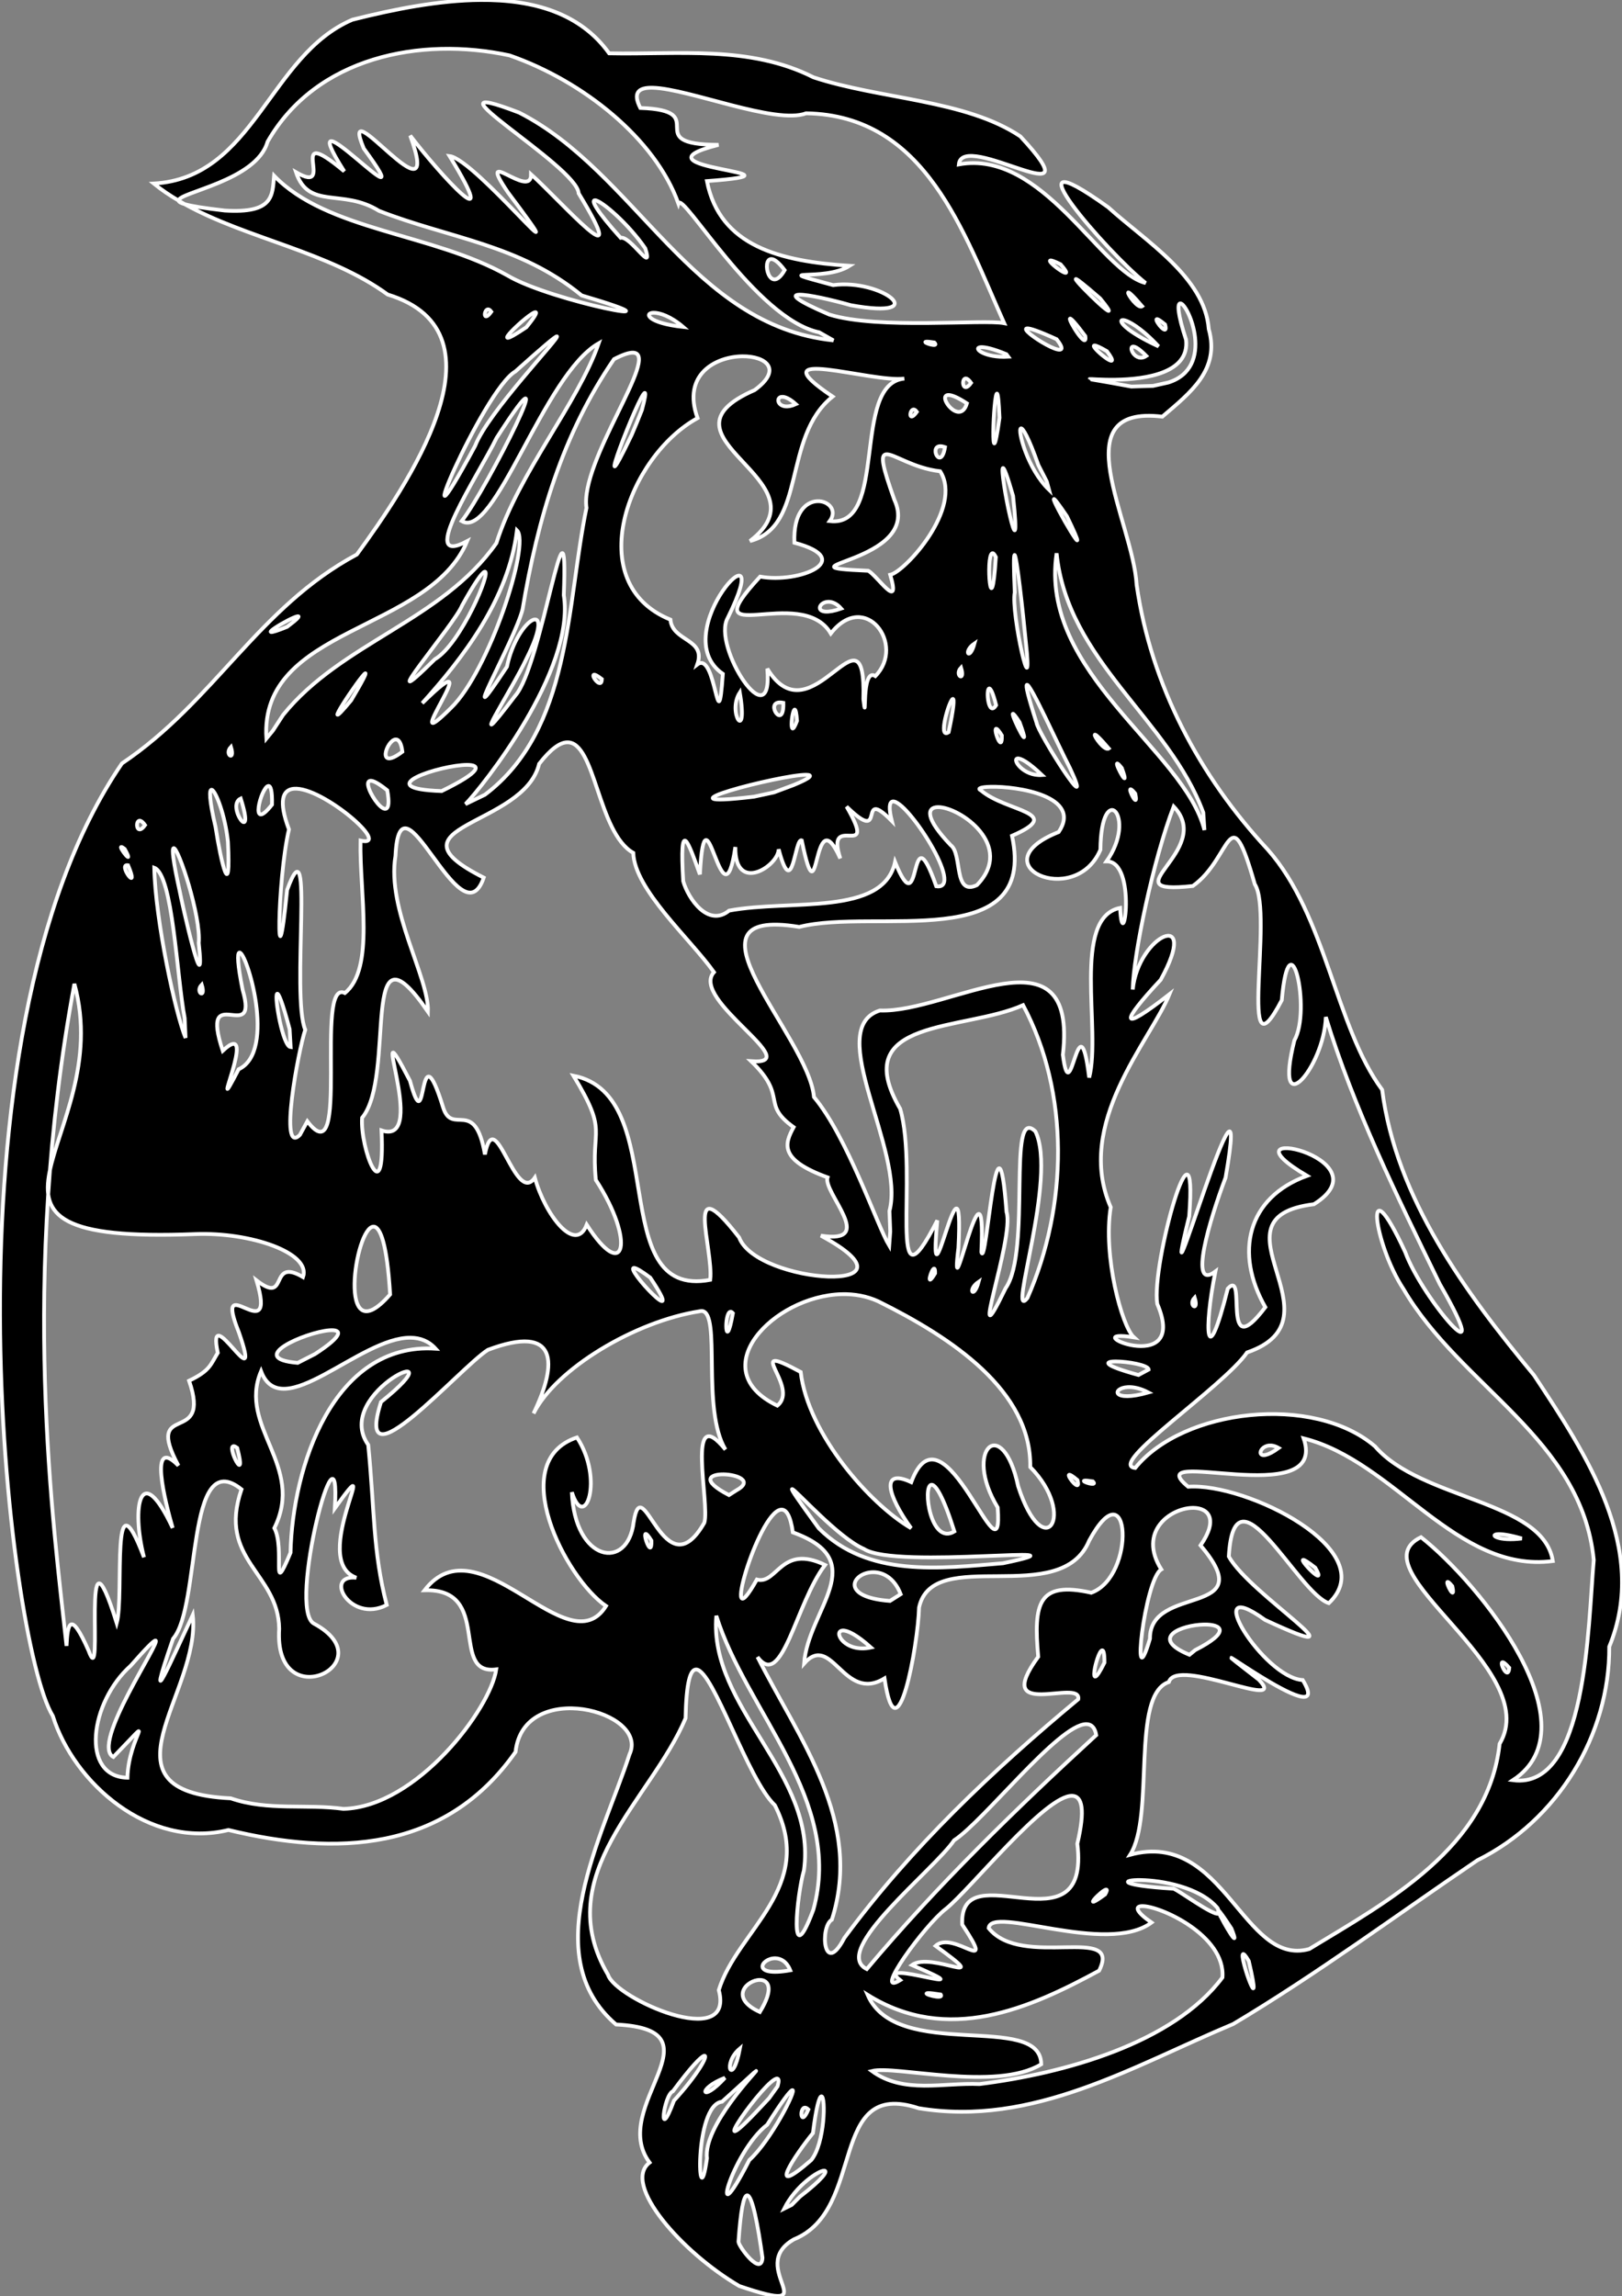 <?xml version="1.0" encoding="UTF-8" standalone="no"?>
<!-- Created with Inkscape (http://www.inkscape.org/) -->
<svg
   xmlns:svg="http://www.w3.org/2000/svg"
   xmlns="http://www.w3.org/2000/svg"
   version="1.0"
   width="429.073"
   height="607.391"
   id="svg2227">
  <rect width="100%" height="100%" fill="#808080" stroke="none"/>
  <defs
     id="defs2230" />
  <path
     d="M 127.102,0.002 C 116.241,0.084 104.457,2.377 93.234,5.21 C 71.149,14.602 67.285,47.075 40.673,48.562 C 42.733,50.233 44.937,51.706 47.261,53.08 C 47.058,50.875 67.864,47.889 70.782,37.491 C 83.619,15.059 111.222,9.58 134.792,14.66 C 154.231,21.411 173.373,36.741 179.455,53.839 C 180.47,50.353 199.939,84.42 216.703,87.913 L 220.462,90.052 C 182.971,86.161 168.203,45.539 137.345,29.8 C 108.97,18.889 152.759,43.913 153.071,51.149 C 167.879,75.559 148.598,53.407 140.483,46.113 C 140.558,53.071 125.525,37.881 134.379,50.907 C 155.397,78.899 125.746,42.063 118.928,41.285 C 133.265,64.703 116.467,46.242 108.512,35.87 C 117.833,61.287 89.008,22.017 96.234,39.285 C 113.773,63.208 75.433,20.686 91.061,45.32 C 74.794,31.762 89.455,52.079 78.3,45.562 C 81.647,55.607 90.56,49.743 100.235,55.77 C 118.802,63.037 137.372,64.616 153.865,78.153 C 184.942,87.291 145.789,79.787 134.241,72.876 C 114.331,61.642 86.561,61.074 72.506,46.493 C 72.054,51.853 72.314,56.491 59.47,55.701 C 53.931,55.064 50.604,54.53 48.847,54.011 C 65.333,63.17 87.018,66.581 102.546,77.912 C 135.708,88.005 107.219,129.093 94.406,146.682 C 68.315,160.671 56.755,185.512 32.258,201.967 C -17.481,274.698 2.087,434.678 13.945,453.905 C 13.957,453.925 13.967,453.955 13.979,453.974 C 19.507,471.659 39.385,489.283 60.435,484.117 C 88.719,490.967 117.643,490.123 136.379,463.459 C 138.483,444.023 171.916,452.593 166.522,464.114 C 159.565,485.597 141.763,517.417 162.969,535.574 C 191.787,536.955 160.782,557.275 171.833,572.097 C 164.385,577.793 180.433,595.907 195.561,604.758 C 219.903,613.019 196.96,599.866 210.012,592.411 C 229.304,584.61 218.791,549.733 243.017,557.716 C 273.236,562.735 299.705,546.547 326.238,535.436 C 348.08,522.432 369.436,506.627 390.835,492.119 C 412.055,481.598 425.835,459.019 425.703,435.626 C 436.353,409.74 419.572,384.666 405.803,363.821 C 387.668,341.965 369.286,317.022 365.624,288.291 C 353.223,271.581 350.838,242.164 335.309,224.695 C 317.326,205.348 304.481,181.268 300.682,154.752 C 299.73,137.981 280.797,106.981 307.476,110.227 C 314.851,103.913 322.811,97.848 319.754,87.051 C 318.715,73.282 302.939,63.736 293.164,54.839 C 264.395,34.185 293.456,67.343 303.062,74.877 C 291.227,72.029 275.806,39.425 253.64,43.492 C 254.552,34.116 290.88,58.687 269.918,36.077 C 255.382,26.335 232.81,26.291 215.185,20.454 C 198.306,11.904 179.428,14.486 161.142,14.108 C 153.498,3.441 141.066,-0.103 127.102,0.002 z M 48.847,54.011 C 48.32,53.719 47.776,53.419 47.261,53.114 C 47.319,53.424 47.838,53.713 48.847,54.011 z M 172.661,23.213 C 182.168,23.439 205.129,33.039 213.254,29.973 C 244.905,30.498 254.953,61.621 265.642,85.499 C 260.067,84.414 232.321,87.221 219.393,83.223 C 201.393,75.489 214.528,77.759 225.049,80.74 C 247.055,84.72 233.351,73.665 220.393,75.429 C 202.324,70.557 217.873,74.725 224.738,70.324 C 206.45,69.144 190.389,65.185 187.008,47.907 C 217.935,45.632 164.427,44.758 190.078,38.319 C 168.761,38.292 188.97,29.249 169.384,28.559 C 167.296,24.461 168.94,23.125 172.661,23.213 z M 157.417,52.977 C 159.089,53.068 166.193,59.139 170.695,65.703 C 172.989,72.785 166.772,62.308 164.177,62.909 C 157.655,55.652 156.273,52.914 157.417,52.977 z M 204.045,68.531 C 204.806,68.538 205.939,69.322 207.563,71.462 C 203.621,78.363 201.329,68.507 204.045,68.531 z M 277.851,68.91 C 278.118,68.851 278.933,69.111 280.541,69.91 C 285.43,75.437 276.692,69.168 277.851,68.91 z M 284.576,73.842 C 284.647,73.618 286.336,74.875 291.025,78.946 C 298.786,88.432 284.363,74.516 284.576,73.842 z M 298.44,77.394 C 298.576,77.199 299.564,78.023 302.131,81.016 C 301.054,81.785 298.182,77.768 298.44,77.394 z M 312.236,80.257 C 314.292,80.245 321.617,97.24 309.063,101.191 L 305.028,102.088 L 299.268,102.261 C 267.101,96.261 315.705,107.563 313.753,89.879 C 311.437,82.87 311.431,80.262 312.236,80.257 z M 129.067,81.843 C 129.324,81.818 129.628,81.999 129.964,82.464 C 127.752,85.534 127.954,81.954 129.067,81.843 z M 141.69,82.602 C 142.076,82.679 141.528,83.764 139.241,86.568 C 127.094,94.785 140.313,82.328 141.69,82.602 z M 172.902,82.74 C 174.483,82.717 177.415,83.644 180.731,86.499 C 171.388,85.483 170.268,82.778 172.902,82.74 z M 283.059,84.292 C 283.28,84.181 284.397,85.309 287.094,88.914 C 287.736,92.97 282.493,84.577 283.059,84.292 z M 305.959,84.465 C 306.125,84.316 306.766,84.645 308.201,85.844 C 309.188,89.425 305.46,84.909 305.959,84.465 z M 297.13,84.672 C 298.418,84.767 301.991,86.783 306.476,91.638 C 297.6,87.58 295.474,84.548 297.13,84.672 z M 271.712,86.879 C 272.491,86.835 274.774,87.587 279.506,89.741 C 285.483,97.298 268.93,87.033 271.712,86.879 z M 147.312,88.983 C 148.42,89.023 129.065,109.093 125.687,117.953 C 105.707,155.016 127.852,103.061 136.344,98.26 C 143.816,91.559 146.911,88.968 147.312,88.983 z M 245.018,90.397 C 245.333,90.364 245.999,90.425 247.156,90.604 C 248.698,92.141 243.651,90.536 245.018,90.397 z M 158.383,90.81 C 152.882,106.713 137.256,124.953 131.309,143.681 C 116.854,164.24 90.357,169.95 74.886,189.137 L 72.196,193.276 L 70.471,195.38 C 68.555,165.732 113.45,167.329 123.584,143.164 C 109.896,150.509 126.726,125.409 131.344,115.884 C 150.718,85.698 128.752,129.481 122.135,137.853 C 130.896,142.976 143.775,99.086 158.383,90.81 z M 289.542,91.397 C 289.924,91.391 290.901,91.803 292.819,92.914 C 297.636,99.363 287.888,91.424 289.542,91.397 z M 299.958,91.707 C 300.562,91.814 301.622,92.501 303.234,94.156 C 300.338,96.11 298.146,91.387 299.958,91.707 z M 259.434,91.845 C 260.461,91.763 262.657,92.218 266.228,93.707 L 266.711,94.363 C 260.481,94.738 257.174,92.025 259.434,91.845 z M 167.487,93.294 C 174.844,93.593 153.328,122.042 155.141,134.369 C 149.818,160.111 151.132,193.028 128.274,210.244 L 123.135,212.727 C 127.424,208.366 152.306,177.212 149.14,157.442 C 150.422,123.897 143.36,176.15 136.31,184.033 C 122.159,202.645 135.438,182.494 139.276,174.238 C 147.666,157.556 136.866,163.046 134.103,176.376 C 119.562,198.336 136.248,169.336 138.241,161.167 C 142.251,137.198 148.76,114.96 162.418,95.018 C 164.799,93.784 166.437,93.251 167.487,93.294 z M 196.389,94.259 C 202.565,94.191 207.167,97.687 199.631,103.192 C 170.805,115.757 219.6,126.904 198.389,143.13 C 213.448,139.258 206.846,115.608 220.255,104.916 C 199.605,91.017 230.644,101.33 239.224,100.157 C 225.069,101.451 235.147,139.733 219.496,137.853 C 223.73,132.108 209.468,127.659 210.15,143.578 C 226.765,148.01 211.395,154.458 201.079,152.545 C 182.45,172.658 211.868,154.264 219.772,167.582 C 228.817,155.952 239.716,170.541 231.567,178.86 C 227.675,176.277 229.364,193.106 228.394,184.964 C 229.166,157.501 214.726,196.29 202.976,176.894 C 204.611,195.966 188.164,170.921 192.526,163.443 C 206.32,135.534 175.561,167.451 191.216,178.273 C 189.861,197.554 189.497,171.905 184.456,175.79 C 186.876,168.894 177.87,169.775 177.351,163.926 C 153.766,154.375 166.054,120.768 184.525,110.607 C 180.33,99.013 189.389,94.336 196.389,94.259 z M 255.295,100.157 C 255.648,100.033 256.177,100.305 256.882,101.295 C 254.767,104.264 254.238,100.528 255.295,100.157 z M 170.591,103.951 C 170.833,104.02 170.642,105.331 169.798,108.469 L 168.453,111.814 L 167.108,115.021 C 155.619,139.088 169.287,103.577 170.591,103.951 z M 263.745,104.123 C 263.985,104.214 264.219,105.969 264.4,110.538 C 261.854,129.023 262.804,103.765 263.745,104.123 z M 250.812,104.502 C 251.648,104.454 253.208,105.029 255.778,106.71 C 253.996,112.777 247.823,104.674 250.812,104.502 z M 207.046,104.985 C 207.823,105.023 208.984,105.53 210.529,106.917 C 205.845,109.047 204.713,104.871 207.046,104.985 z M 241.638,108.331 C 241.895,108.305 242.199,108.486 242.535,108.951 C 240.323,112.021 240.524,108.441 241.638,108.331 z M 270.056,113.331 C 270.549,113.11 272.074,115.644 274.678,123.023 L 276.92,127.403 L 277.506,129.576 C 271.832,124.144 269.115,113.755 270.056,113.331 z M 248.501,118.056 C 248.877,118 249.35,118.074 249.984,118.298 C 248.967,124.45 245.869,118.45 248.501,118.056 z M 234.361,120.195 C 236.285,119.898 241.536,123.876 248.708,124.678 C 254.847,134.343 239.374,151.276 235.499,152.062 C 238.437,162.016 232.045,152.236 229.67,150.993 C 203.056,149.834 244.431,149.118 236.568,132.162 C 233.385,123.239 232.864,120.426 234.361,120.195 z M 265.331,123.816 C 265.631,123.777 266.428,125.751 267.987,131.196 C 270.569,155.279 264.158,123.969 265.331,123.816 z M 278.782,132.024 C 278.932,131.914 279.901,133.121 282.231,136.577 C 290.223,153.051 278.194,132.457 278.782,132.024 z M 136.758,140.301 C 140.368,143.862 129.309,177.676 119.307,187.275 C 103.825,202.726 130.935,167.116 111.685,186.033 C 122.495,174.023 134.526,158.489 136.758,140.301 z M 262.469,146.371 C 262.724,146.273 263.03,146.555 263.435,147.372 C 262.249,166.145 260.68,147.06 262.469,146.371 z M 279.506,146.371 C 282.39,174.909 309.276,190.273 318.306,214.969 L 318.616,219.59 C 313.3,198.398 274.788,177.987 279.506,146.371 z M 268.366,146.82 C 268.905,146.323 270.674,162.655 271.332,169.513 C 273.547,189.396 267.327,161.937 268.435,156.718 C 268.132,149.784 268.155,147.014 268.366,146.82 z M 128.171,151.269 C 130.224,150.557 121.939,170.36 115.03,174.41 C 97.22,191.969 120.435,164.95 122.239,160.167 C 125.652,154.029 127.486,151.506 128.171,151.269 z M 219.117,159.201 C 220.112,159.186 221.345,159.647 222.531,160.995 C 215.11,163.565 216.13,159.246 219.117,159.201 z M 78.783,163.029 C 79.346,162.985 78.8,163.686 75.955,165.823 C 65.434,170.093 77.095,163.162 78.783,163.029 z M 257.778,170.237 C 256.468,175.038 254.655,172.371 257.778,170.237 z M 254.226,176.618 C 255.478,180.681 252.304,178.645 254.226,176.618 z M 96.614,178.135 C 96.994,177.967 96.163,179.774 92.889,185.274 C 83.343,196.789 95.472,178.64 96.614,178.135 z M 157.072,178.515 C 157.315,178.404 157.942,178.672 159.21,179.653 C 159.157,182.48 156.342,178.846 157.072,178.515 z M 271.643,181.17 C 272.537,180.67 279.857,197.076 283.024,203.174 C 290.183,218.482 274.538,193.903 274.195,191.172 C 271.938,184.162 271.293,181.366 271.643,181.17 z M 261.676,182.136 C 262.034,182.086 262.648,183.187 263.503,186.55 C 261.439,189.912 260.758,182.264 261.676,182.136 z M 195.699,183.205 C 198.033,196.974 192.246,188.562 195.699,183.205 z M 252.053,184.895 C 252.449,184.859 252.369,187.051 250.95,193.69 C 247.923,195.819 251.183,184.974 252.053,184.895 z M 206.287,185.826 C 206.549,185.823 206.872,185.86 207.218,185.93 C 207.426,193.395 202.359,185.875 206.287,185.826 z M 210.253,187.723 C 210.477,187.789 210.692,188.61 210.84,190.689 C 208.602,196.677 209.454,187.489 210.253,187.723 z M 267.953,188.827 C 268.104,188.792 268.634,189.405 269.712,191.069 C 273.429,201.135 267.295,188.977 267.953,188.827 z M 263.503,192.793 C 263.713,192.746 264.192,193.203 265.021,194.552 C 265.177,199.528 262.755,192.962 263.503,192.793 z M 289.611,194.379 C 289.746,194.184 290.735,195.008 293.302,198.001 C 292.225,198.77 289.353,194.753 289.611,194.379 z M 104.615,195.621 C 105.402,195.538 106.135,196.354 106.443,198.863 C 99.441,204.171 102.254,195.868 104.615,195.621 z M 150.002,196.38 C 157.536,196.116 158.097,220.285 167.522,225.626 C 167.835,235.349 182.585,248.332 188.87,257.183 C 182.312,264.405 213.64,281.896 198.7,280.739 C 208.574,290.227 201.133,291.886 209.943,298.19 C 207.553,302.589 206.008,306.786 218.91,311.468 C 217.589,315.39 232.21,329.259 217.151,326.884 C 246.357,342.618 200.201,339.853 195.527,327.367 C 180.58,308.142 188.836,330.528 187.87,338.576 C 159.69,343.878 177.922,289.697 151.692,284.567 C 161.042,299.939 156.216,298.034 157.624,312.158 C 168.154,328.354 165.311,339.739 155.21,323.987 C 152.181,331.899 144.064,321.157 141.483,311.537 C 136.261,319.179 130.988,291.472 128.274,305.398 C 125.641,290.114 119.648,300.586 117.238,293.016 C 110.272,270.435 113.269,303.541 108.443,285.912 C 96.065,262.036 114.012,303.451 100.925,299.052 C 101.978,321.385 95.188,303.716 95.786,295.707 C 104.943,284.716 94.794,240.944 113.203,267.633 C 113.538,258.652 102.229,240.646 104.615,226.454 C 105.791,201.482 121.919,249.776 127.964,232.179 C 100.651,218.394 138.654,218.793 142.621,202.07 C 145.712,198.112 148.081,196.447 150.002,196.38 z M 61.091,197.587 C 62.342,201.65 59.169,199.614 61.091,197.587 z M 269.16,200.656 C 269.941,200.524 271.971,201.537 275.644,205.036 C 270.731,205.382 267.667,200.908 269.16,200.656 z M 295.509,202.001 C 295.625,201.926 295.997,202.227 296.75,203.174 C 299.184,209.79 295.004,202.326 295.509,202.001 z M 123.584,202.346 C 127.217,202.359 127.447,204.093 116.824,209.278 C 97.245,208.596 116.648,202.322 123.584,202.346 z M 213.254,204.967 C 215.106,204.983 214.669,205.73 209.908,207.692 L 204.735,209.623 L 199.458,210.761 C 170.911,214.165 206.638,204.913 213.254,204.967 z M 97.959,206.554 C 98.671,206.476 100.049,207.152 102.442,209.071 C 104.672,221.295 94.873,206.891 97.959,206.554 z M 70.954,207.933 C 71.583,207.827 72.032,209.069 71.954,212.865 C 65.78,220.719 69.068,208.253 70.954,207.933 z M 261.986,208.14 C 269.109,207.959 286.432,210.643 280.058,220.108 C 258.671,228.603 284.352,240.573 291.094,224.798 C 291.255,205.865 301.098,215.991 292.715,227.868 C 300.934,227.731 297.007,254.145 296.302,240.18 C 283.401,242.773 291.368,272.482 288.128,285.05 C 285.363,262.745 283.23,295.124 281.162,279.049 C 285.212,243.923 251.16,268.001 232.774,267.323 C 217.664,272.009 239.488,304.443 235.292,320.366 L 235.499,325.781 L 235.223,329.54 C 231.99,324.152 224.188,300.791 215.323,290.223 C 213.911,274.061 177.639,239.624 211.426,245.215 C 231.386,240.1 274.488,252.678 267.711,221.108 C 282.032,214.854 266.232,214.837 259.503,209.106 C 258.352,208.553 259.612,208.201 261.986,208.14 z M 77.714,208.658 C 85.206,207.957 104.001,224.288 95.372,222.384 C 95.056,236.246 99.252,256.233 91.233,262.701 C 82.995,258.649 92.959,311.913 81.301,296.638 L 79.335,300.225 C 73.682,305.913 78.909,277.907 80.749,272.427 C 76.951,263.481 83.286,215.484 75.955,235.421 C 72.979,265.267 73.292,232.851 76.438,219.418 C 73.583,211.82 74.782,208.932 77.714,208.658 z M 299.096,208.796 C 299.27,208.809 299.64,209.119 300.303,209.934 C 301.284,214.38 298.339,208.739 299.096,208.796 z M 56.021,208.934 C 57.059,209.202 59.57,215.649 60.297,222.694 C 61.124,239.207 58.507,228.424 57.021,218.797 C 55.292,211.446 55.31,208.75 56.021,208.934 z M 63.677,211.244 C 67.824,224.307 59.597,213.181 63.677,211.244 z M 236.12,212.037 C 239.81,211.321 255.492,235.648 247.673,234.455 C 240.19,213.224 244.055,246.032 236.775,228.04 C 233.631,242.483 209.155,237.843 192.871,240.904 C 187.348,245.415 182.068,237.786 180.731,233.11 C 179.711,216.036 181.952,222.361 185.146,231.317 C 186.552,204.728 191.116,247.268 194.526,224.074 C 194.338,236.563 205.947,229.082 205.977,224.66 C 209.731,238.882 210.204,221.502 212.081,222.315 C 216.898,245.639 214.74,210.153 222.29,227.109 C 218.078,214.303 232.639,228.414 223.945,213.382 C 234.997,224.155 226.423,207.554 235.913,217.176 C 235.048,213.721 235.268,212.203 236.12,212.037 z M 310.477,213.348 C 321.641,225.032 292.595,236.88 315.547,234.386 C 325.958,227.013 325.079,209.999 331.929,233.903 C 336.98,241.67 327.2,287.281 339.068,264.598 C 341.12,241.584 346.977,267.166 342.413,275.22 C 336.699,297.965 350.297,282.441 350.725,269.047 C 358.05,292.97 369.472,316.29 380.868,339.679 C 396.488,366.832 376.338,343.872 371.728,331.23 C 360.432,306.849 363.388,329.102 371.28,341.024 C 386.357,366.839 418.471,380.598 421.599,412.692 C 420.056,430.137 419.844,473.546 400.216,470.943 C 421.856,456.701 391.575,418.992 375.902,406.656 C 358.272,415.142 408.515,441.492 396.698,461.32 C 393.716,488.794 366.987,503.035 346.345,515.605 C 328.832,520.478 323.894,483.884 298.958,490.67 C 305.613,480.289 299,448.366 309.201,444.973 C 311.274,438.156 341.231,452.98 332.998,444.352 C 308.379,425.281 354.51,460.824 344.62,444.455 C 334.113,443.863 317.02,415.812 334.619,428.522 C 363.664,442.031 330.518,421.823 325.065,411.76 C 326.496,386.222 343.363,421.549 351.518,424.107 C 366.005,410.296 329.669,392.177 314.305,393.309 C 300.63,382.039 351.583,400.106 344.862,380.514 C 368.924,386.537 385.268,416.28 410.769,412.967 C 408.292,396.902 375.895,396.813 363.727,382.618 C 347.419,368.681 312.963,372.668 300.303,388.343 C 292.557,387.551 323.518,366.965 329.894,357.786 C 355.995,348.839 318.531,322.097 347.586,318.572 C 367.406,306.123 321.054,296.511 345.759,311.054 C 329.888,316.809 326.55,331.488 334.722,345.818 C 322.705,361.697 330.07,335.218 324.79,340.887 C 319.003,363.877 318.419,351.591 321.513,336.369 C 314.252,341.8 320.039,322.49 324.203,311.537 C 331.907,267.268 305.107,360.277 314.581,321.78 C 316.943,290.471 304.495,334.489 306.131,344.922 C 314.845,365.255 283.145,351.101 299.958,353.785 C 296.768,350.946 291.744,332.236 293.819,319.366 C 284.154,297.252 304.218,275.47 309.373,263.011 C 295.931,273.515 296.354,270.646 307.028,259.218 C 317.674,239.936 301.123,247.244 299.648,261.77 C 299.793,252.622 305.125,227.262 310.477,213.348 z M 248.122,213.521 C 253.842,213.452 268.612,223.692 258.434,234.145 C 252.138,237.169 254.641,225.876 251.501,223.591 C 244.643,216.432 245.125,213.556 248.122,213.521 z M 36.776,217.142 C 37.129,217.018 37.658,217.29 38.363,218.28 C 36.248,221.249 35.719,217.513 36.776,217.142 z M 32.155,224.074 C 32.303,224.107 32.559,224.255 32.982,224.591 C 35.859,229.776 31.116,223.84 32.155,224.074 z M 45.916,224.384 C 47.106,223.897 53.226,242.526 52.572,249.457 C 54.502,267.414 47.976,238.243 47.502,235.593 C 45.764,227.706 45.45,224.575 45.916,224.384 z M 33.431,228.902 C 33.55,228.874 33.692,228.866 33.879,228.902 C 36.975,236.288 31.645,229.33 33.431,228.902 z M 40.811,229.558 C 45.763,231.384 46.739,258.257 48.847,269.323 L 49.089,274.565 C 46.502,268.46 41.071,243.401 40.811,229.558 z M 63.298,252.01 C 65.082,251.248 73.347,278.151 63.125,282.877 C 54.231,300.033 69.064,268.484 58.918,277.98 C 52.65,258.893 68.585,276.998 64.195,261.908 C 62.812,255.061 62.752,252.243 63.298,252.01 z M 19.681,260.276 C 31.052,301.608 -19.796,329.271 51.616,326.471 C 66.247,325.898 82.375,331.435 80.163,337.851 C 70.893,332.384 76.58,345.496 67.85,338.714 C 73.595,357.868 56.039,334.667 63.194,352.475 C 69.903,371.8 54.435,342.803 57.607,357.889 C 55.702,361.003 55.585,362.606 50.02,365.27 C 56.12,382.932 37.858,370.232 47.192,387.722 C 39.142,379.507 43.737,397.533 45.674,404.207 C 37.039,385.849 34.704,398.763 38.087,411.967 C 29.051,388.149 32.956,421.875 30.879,429.384 C 20.974,397.68 27.832,449.001 23.429,436.661 C 18.607,425.739 17.87,429.54 17.601,435.419 C 14.155,403.563 5.121,338.825 19.681,260.276 z M 53.365,260.494 C 54.617,264.557 51.443,262.521 53.365,260.494 z M 73.299,262.908 C 73.662,262.62 74.665,264.93 76.61,272.254 L 76.886,277.014 C 74.782,276.801 72.502,263.543 73.299,262.908 z M 270.643,265.908 C 282.996,289.062 282.556,319.009 271.781,343.404 C 266.303,350.183 279.852,311.233 273.884,299.293 C 266.276,291.967 272.944,330.947 266.021,340.783 C 255.294,362.992 268.499,327.306 266.263,320.642 C 263.794,287.576 260.939,336.36 259.606,331.23 C 261.011,300.75 250.992,351.068 253.536,330.126 C 255.182,298.41 245.274,351.903 247.949,322.849 C 234.32,349.639 243.125,310.39 238.12,293.327 C 224.041,269.187 255.067,272.873 270.643,265.908 z M 98.856,324.504 C 100.636,324.576 102.401,329.197 103.201,342.439 C 88.833,358.909 93.934,324.308 98.856,324.504 z M 167.832,335.437 C 168.407,335.525 169.699,336.257 172.006,337.99 C 182.384,353.527 164.732,334.962 167.832,335.437 z M 247.122,335.61 C 247.281,335.641 247.38,335.98 247.363,336.851 C 244.702,341.322 246.431,335.473 247.122,335.61 z M 258.882,339.093 C 257.571,343.894 255.759,341.227 258.882,339.093 z M 222.635,342.369 C 225.978,342.28 229.278,342.867 232.326,344.266 C 251.786,353.902 272.834,367.902 272.539,388.101 C 285.047,400.798 276.128,414.206 269.332,393.171 C 265.218,373.854 254.605,383.437 263.917,398.793 C 265.623,421.335 249.619,369.091 241.052,392.102 C 232.794,388.274 234.793,395.666 241.017,404.276 C 230.203,397.975 213.763,379.458 211.805,362.959 C 195.863,354.338 211.794,366.867 205.632,371.857 C 185.831,362.371 204.58,342.851 222.635,342.369 z M 316.029,343.266 C 317.281,347.329 314.107,345.294 316.029,343.266 z M 185.697,346.819 C 190.839,347.329 185.475,372.811 191.905,383.48 C 181.252,370.344 187.835,397.774 186.318,402.828 C 175.717,421.38 169.943,387.952 167.626,402.655 C 166.067,415.685 152.036,413.208 151.278,394.758 C 154.626,405.466 159.921,391.402 152.623,380.272 C 133.662,386.573 149.555,417.549 160.314,424.866 C 150.207,441.084 126.66,401.988 112.306,420.693 C 130.522,420.174 118.689,443.298 131.275,441.627 C 129.756,452.047 110.268,477.992 90.854,478.53 C 80.993,477.16 70.951,479.144 61.022,475.736 C 24.465,474.021 53.296,447.817 50.985,427.246 C 45.698,438.488 37.847,456.532 45.778,433.523 C 53.286,424.91 48.99,382.061 63.884,393.999 C 57.444,412.661 73.64,416.024 73.851,430.867 C 72.337,454.521 102.213,439.905 83.06,429.522 C 75.835,425.762 90.257,371.422 88.578,399 C 102.225,379.919 81.452,412.822 94.269,417.382 C 85.431,416.436 92.638,429.572 102.304,424.59 C 98.583,410.425 99.103,399.249 97.407,382.238 C 87.599,368.257 122.904,353.134 100.787,370.891 C 93.292,394.556 121.627,361.831 129.067,357.096 C 147.671,350.092 147.572,360.575 141.138,373.926 C 147.036,362.125 168.001,349.538 185.111,346.887 C 185.316,346.843 185.519,346.801 185.697,346.819 z M 193.251,347.026 C 193.436,347.012 193.637,347.14 193.871,347.405 C 191.887,358.573 191.454,347.155 193.251,347.026 z M 87.129,351.923 C 90.427,351.661 91.061,353.19 83.336,358.2 L 78.749,360.545 C 64.808,359.364 80.833,352.422 87.129,351.923 z M 108.65,353.889 C 111.144,353.925 113.388,354.741 115.237,356.786 C 88.091,355.002 77.354,388.222 76.852,410.76 C 71.466,423.613 75.494,409.756 72.575,404.242 C 80.794,387.678 62.844,377.541 69.057,362.752 C 74.433,377.069 95.182,353.691 108.65,353.889 z M 295.198,360.166 C 298.266,360.171 303.778,361.123 303.855,362.304 L 301.165,363.752 C 291.495,361.098 292.13,360.16 295.198,360.166 z M 298.337,366.96 C 299.752,366.886 301.627,367.233 303.786,368.374 C 294.085,371.136 294.091,367.181 298.337,366.96 z M 335.688,382.411 C 336.414,382.334 337.261,382.502 338.24,383.066 C 332.157,387.524 332.54,382.743 335.688,382.411 z M 61.849,382.583 C 62.063,382.596 62.348,382.742 62.746,383.031 C 65.496,393.522 59.784,382.454 61.849,382.583 z M 191.457,390.033 C 195.001,390.097 199.342,391.788 194.837,394.24 L 192.836,395.516 C 185.151,391.536 187.914,389.968 191.457,390.033 z M 282.783,390.171 C 282.949,390.022 283.59,390.351 285.024,391.55 C 286.011,395.13 282.284,390.615 282.783,390.171 z M 286.956,391.688 C 287.271,391.656 287.937,391.716 289.094,391.895 C 290.636,393.432 285.589,391.827 286.956,391.688 z M 246.363,392.792 C 247.441,392.627 249.463,395.641 252.467,405.139 C 246.178,408.936 243.991,393.155 246.363,392.792 z M 209.529,393.93 C 210.269,393.845 221.724,406.828 228.532,409.76 C 237.023,415.382 292.026,407.982 265.331,413.554 C 248.648,414.921 229.687,417.381 216.599,404.311 C 211.064,396.706 209.193,393.968 209.529,393.93 z M 315.719,398.896 C 319.751,398.952 322.33,401.999 317.581,408.829 C 333.955,428.054 304.054,418.876 304.2,433.523 C 299.081,450.835 302.783,417.751 307.2,415.175 C 300.857,405.094 309.827,398.815 315.719,398.896 z M 206.528,399.379 C 207.927,399.172 209.089,400.816 209.736,405.38 C 230.807,412.995 213.809,425.575 212.702,440.075 C 220.094,431.698 223.156,450.604 233.981,444.007 C 237.229,466.178 242.856,435.275 243.121,425.245 C 246.77,408.564 280.635,425.751 288.128,407.553 C 298.965,387.582 300.658,416.972 288.68,421.348 C 274.674,418.23 273.362,424.001 274.643,438.282 C 262.092,455.469 286.194,443.821 285.231,449.525 C 262.584,468.35 240.942,488.831 223.359,512.674 C 217.848,523.239 216.819,509.722 220.048,507.845 C 228.384,481.91 211.466,460.23 200.39,438.351 C 206.922,447.29 210.537,424.071 218.255,414.002 C 206.557,408.332 205.628,419.289 200.217,417.865 C 190.169,435.81 200.469,400.277 206.528,399.379 z M 170.798,405.794 C 171.008,405.747 171.487,406.204 172.316,407.553 C 172.472,412.529 170.05,405.963 170.798,405.794 z M 396.181,405.863 C 397.237,405.786 399.315,406.053 402.561,407.001 C 396.486,407.78 393.857,406.032 396.181,405.863 z M 344.724,412.657 C 344.991,412.611 345.919,413.152 347.931,414.726 C 351.249,420.425 343.769,412.822 344.724,412.657 z M 230.498,415.933 C 233.194,415.731 236.478,417.128 238.258,421.728 L 235.43,423.521 C 222.259,422.55 225.351,416.32 230.498,415.933 z M 382.972,418.486 C 383.146,418.499 383.516,418.809 384.179,419.624 C 385.16,424.07 382.215,418.429 382.972,418.486 z M 189.491,427.453 C 197.438,452.927 223.213,476.269 215.151,505.224 C 208.538,522.915 210.854,500.97 212.667,494.809 C 216.272,469.231 187.413,451.824 189.491,427.453 z M 318.478,429.763 C 323.049,429.678 325.847,431.594 316.167,436.523 L 314.65,437.765 C 303.761,433.289 312.602,429.874 318.478,429.763 z M 222.911,431.35 C 224.123,431.27 226.544,432.379 230.395,435.833 C 223.458,437.347 220.243,431.526 222.911,431.35 z M 41.087,434.005 C 43.139,433.629 23.806,461.494 29.982,464.804 C 42.344,452.106 34.012,458.955 33.707,470.287 C 21.177,470.01 23.754,450.32 34.569,440.662 C 38.65,436.018 40.564,434.101 41.087,434.005 z M 291.508,436.592 C 291.9,436.466 292.174,437.312 292.163,439.834 C 287.368,449.594 290.109,437.042 291.508,436.592 z M 397.388,439.765 C 397.615,439.642 398.177,439.983 399.25,441.213 C 399.004,444.61 396.707,440.134 397.388,439.765 z M 184.249,441.662 C 188.791,442.141 197.754,470.764 204.977,477.564 C 216.03,499.346 194.952,510.641 190.146,526.469 C 194.48,542.762 162.708,528.694 160.831,522.399 C 145.271,495.969 172.22,476.206 181.352,454.561 C 181.548,445.015 182.606,441.488 184.249,441.662 z M 287.335,456.113 C 288.691,456.1 289.642,456.982 289.991,459.01 C 269.084,478.2 247.91,498.766 229.291,520.917 C 219.551,516.114 247.087,494.694 252.398,486.842 C 260.262,481.749 280.013,456.179 287.335,456.113 z M 283.714,475.081 C 286.259,475.228 287.117,478.731 284.99,487.738 C 288.504,517.098 253.677,489.571 254.536,509.121 C 264.005,523.46 252.24,510.398 247.501,514.778 C 263.558,526.392 246.304,516.105 241.258,519.847 C 262.873,529.11 230.445,517.743 238.12,523.848 C 230.576,528.507 244.736,509.118 250.225,504.983 C 256.625,499.871 276.677,474.674 283.714,475.081 z M 301.855,497.361 C 307.205,497.463 317.33,499.162 322.065,504.741 C 322.218,505.007 322.268,505.206 322.341,505.397 C 322.161,505.273 322.262,505.584 322.479,506.086 C 322.535,505.958 322.477,505.71 322.375,505.431 C 322.708,505.697 323.693,507.042 325.755,510.191 C 328.46,516.895 323.568,508.605 322.479,506.086 C 321.8,507.628 310.642,499.186 310.27,499.637 C 295.926,498.749 296.504,497.259 301.855,497.361 z M 292.646,499.878 C 292.888,499.892 292.86,500.233 292.336,501.155 C 285.458,506.211 291.6,499.821 292.646,499.878 z M 301.993,504.258 C 306.522,504.003 324.224,511.931 323.376,523.124 C 310.401,540.545 281.392,548.56 259.089,551.335 C 249.56,550.901 239.057,554.034 230.636,547.886 C 236.8,546.3 263.525,553.376 275.437,546.093 C 275.311,532.063 237.216,545.582 229.498,527.711 C 250.752,541.007 272.387,531.288 290.749,521.33 C 296.967,508.867 270.3,521.049 261.538,510.087 C 262.104,503.884 292.739,517.429 304.614,508.604 C 300.454,505.715 300.22,504.358 301.993,504.258 z M 328.825,516.95 C 329.027,516.841 329.496,517.338 330.342,518.778 C 334.322,535.804 327.73,517.538 328.825,516.95 z M 205.08,518.054 C 206.531,518.076 208.106,518.903 209.046,521.227 C 198.471,523.106 201.371,517.998 205.08,518.054 z M 200.976,523.779 C 203.272,523.777 204.854,525.991 201.01,532.263 C 192.737,528.521 197.62,523.782 200.976,523.779 z M 245.604,527.262 C 246.144,527.258 247.144,527.385 248.846,527.642 C 249.889,529.18 243.264,527.282 245.604,527.262 z M 195.734,541.92 C 193.748,552.426 190.899,545.967 195.734,541.92 z M 186.284,543.851 C 187.468,543.599 184.603,548.811 178.282,555.715 C 173.87,567.683 175.611,554.15 178.007,553.232 C 182.79,546.752 185.473,544.024 186.284,543.851 z M 200.01,547.852 C 200.373,547.764 186.009,562.421 187.008,570.994 C 184.626,588.127 183.406,556.816 191.009,555.991 C 197.466,550.19 199.868,547.886 200.01,547.852 z M 191.767,549.68 C 185.418,556.633 184.3,552.542 191.767,549.68 z M 205.632,549.887 C 206.032,549.955 206.092,550.554 205.701,551.922 L 203.459,555.06 L 201.39,557.267 C 184.309,575.641 202.831,549.409 205.632,549.887 z M 209.529,552.956 C 211.122,552.237 203.845,566.435 198.217,571.442 C 187.001,593.447 193.508,569.328 202.942,562.096 C 206.908,555.808 208.906,553.238 209.529,552.956 z M 217.289,554.577 C 218.455,554.517 218.244,566.955 214.599,571.442 C 202.255,582.169 210.345,570.099 215.047,564.303 C 215.939,557.2 216.759,554.604 217.289,554.577 z M 213.012,557.578 C 213.244,557.599 213.528,557.757 213.84,558.061 C 211.743,563.054 211.391,557.428 213.012,557.578 z M 218.082,574.236 C 219.035,574.334 217.732,576.405 211.633,581.099 L 209.425,583.306 L 207.46,584.272 C 210.497,578.153 216.69,574.092 218.082,574.236 z M 197.562,580.788 C 198.961,580.376 200.539,588.872 201.7,597.308 C 201.365,602.32 195.487,594.408 195.354,593.066 C 195.945,584.475 196.722,581.036 197.562,580.788 z "
     style="fill:#000000;stroke:#ffffff"
     id="path2238" />
</svg>
